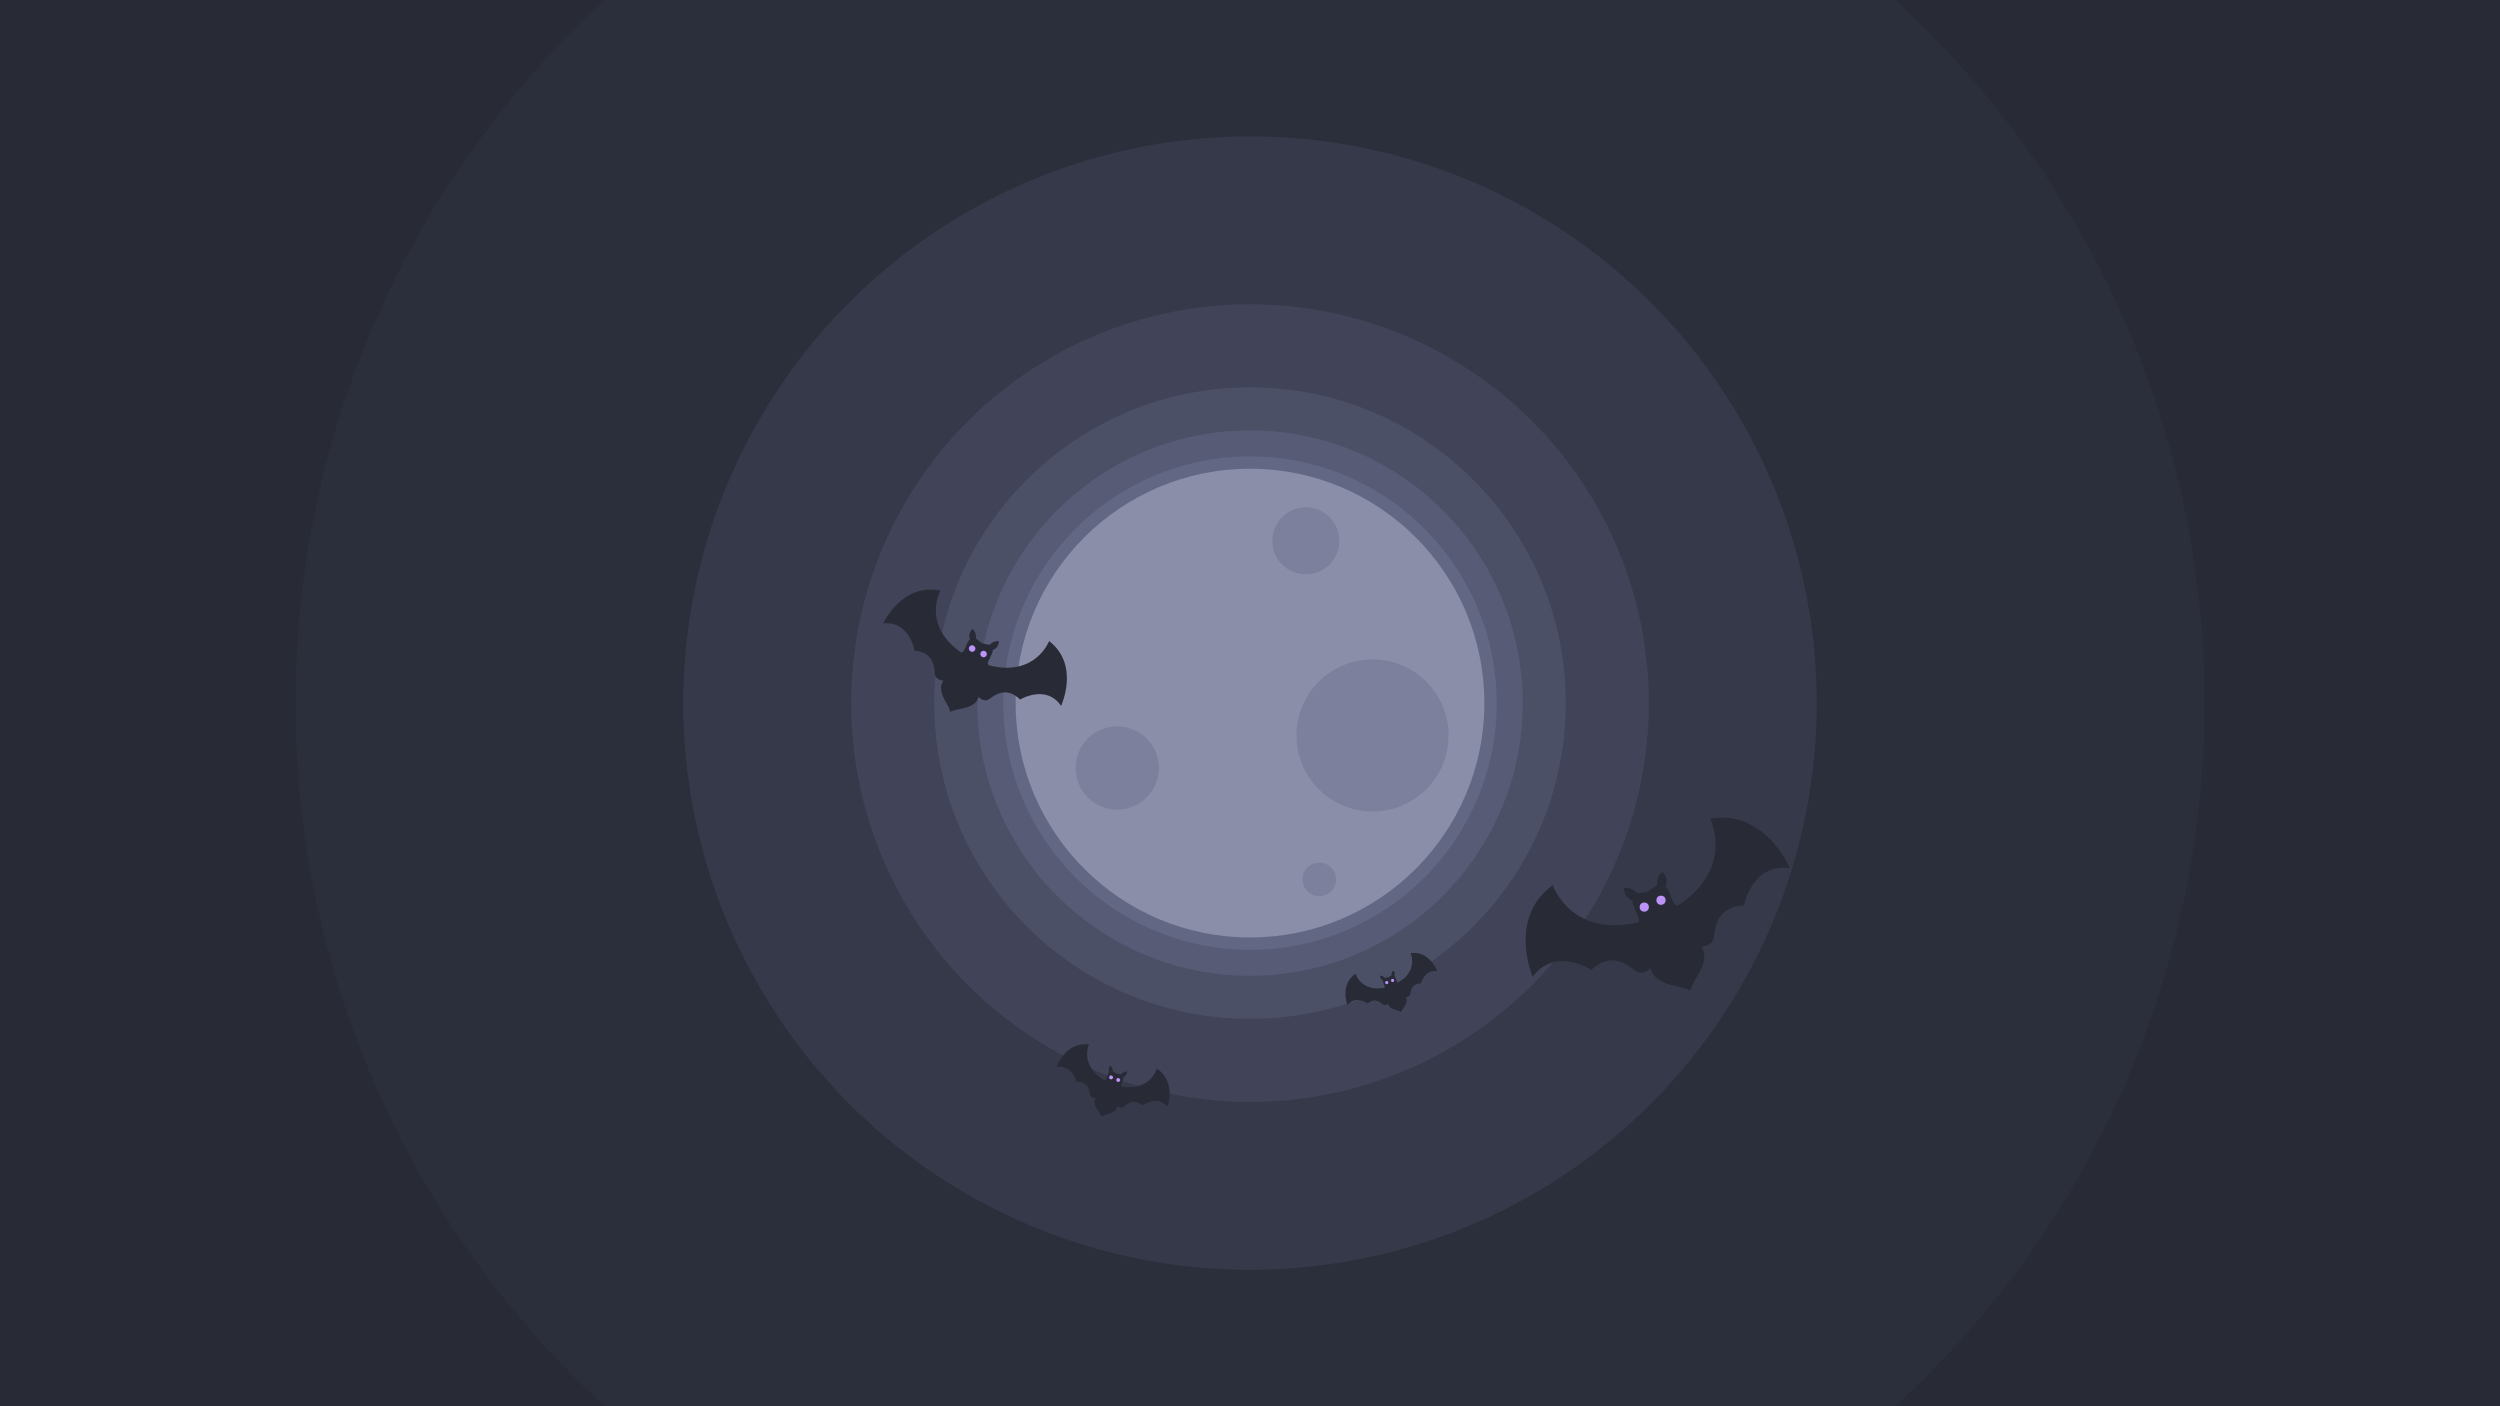 <svg xmlns="http://www.w3.org/2000/svg" xmlns:svg="http://www.w3.org/2000/svg" xmlns:xlink="http://www.w3.org/1999/xlink" id="svg8" width="1920" height="1080" version="1.1" viewBox="0 0 508 285.75"><defs id="defs2"><clipPath id="clipPath4732" clipPathUnits="userSpaceOnUse"><rect style="fill:#ff2a2a;fill-opacity:1;stroke-width:.265" id="rect4734" width="508" height="285.75" x="0" y="11.25"/></clipPath><clipPath id="clipPath855" clipPathUnits="userSpaceOnUse"><rect style="fill:red;fill-opacity:1;stroke-width:1.331" id="rect857" width="508" height="285.75" x="0" y="11.25"/></clipPath><clipPath id="clipPath833" clipPathUnits="userSpaceOnUse"><path id="path831" d="M 0,500 H 750 V 0 H 0 Z"/></clipPath><clipPath id="clipPath1105" clipPathUnits="userSpaceOnUse"><path id="path1103" d="M 0,500 H 750 V 0 H 0 Z"/></clipPath></defs><g id="layer1" transform="translate(0,-11.25)"><rect id="rect3713" width="508" height="285.76" x="0" y="11.24" style="fill:#282a36;fill-opacity:1;stroke-width:.265"/><circle style="fill:#2b2e3b;fill-opacity:1;stroke-width:2.356" id="circle851" cx="254" cy="154.12" r="193.955" clip-path="url(#clipPath855)"/><circle id="circle849" cx="254" cy="154.12" r="115.161" style="fill:#363949;fill-opacity:1;stroke-width:1.399"/><circle style="fill:#414458;fill-opacity:1;stroke-width:.984" id="circle847" cx="254" cy="154.12" r="81.04"/><circle id="circle845" cx="254" cy="154.12" r="64.157" style="fill:#4c5067;fill-opacity:1;stroke-width:.779"/><circle style="fill:#575b75;fill-opacity:1;stroke-width:.673" id="circle843" cx="254" cy="154.12" r="55.408"/><circle id="circle841" cx="254" cy="154.12" r="50.132" style="fill:#626784;fill-opacity:1;stroke-width:.609"/><circle style="fill:#8a8ea8;fill-opacity:1;stroke-width:.578" id="path839" cx="254" cy="154.12" r="47.625"/><circle style="fill:#7c809c;fill-opacity:1;stroke-width:.276" id="path4742" cx="265.339" cy="121.147" r="6.804"/><circle style="fill:#7c809c;fill-opacity:1;stroke-width:.315" id="path4736" cx="278.899" cy="160.692" r="15.45"/><circle style="fill:#7c809c;fill-opacity:1;stroke-width:.294" id="path4738" cx="227.022" cy="167.307" r="8.457"/><circle style="fill:#7c809c;fill-opacity:1;stroke-width:.265" id="path4740" cx="268.08" cy="189.938" r="3.402"/><g id="g1872"><g style="fill:#282a36;fill-opacity:1" id="g1860" transform="matrix(0.144,-0.059,0.059,0.144,245.242,177.437)"><g style="display:inline;fill:#282a36;fill-opacity:1" id="g975" transform="matrix(-4.703,-2.934,2.934,-4.703,498.229,447.952)"><path d="m 0,0 c 0,0 -0.152,1.419 -0.961,3.259 -0.809,1.84 -2.001,5.425 0.095,7.392 0,0 -2.752,0.525 -2.569,2.745 0.185,2.218 0.512,7.213 -5.698,8.538 0,0 -0.259,10.218 -9.19,10.459 0,0 8.063,12.75 20.495,8.331 0,0 -7.698,-10.248 3.747,-21.181 0,0 0.667,-0.957 1.569,0.453 0.9,1.408 1.739,3.098 2.341,3.11 0,0 -0.698,1.944 1.295,3.405 0,0 1.247,-1.084 0.707,-3.342 l 1.817,-1.818 2.414,-0.886 c 1.823,1.437 3.33,0.761 3.33,0.761 -0.49,-2.421 -2.547,-2.605 -2.547,-2.605 0.242,-0.551 -0.94,-2.022 -1.84,-3.431 -0.901,-1.408 0.247,-1.613 0.247,-1.613 C 29.979,7.78 36.049,19.069 36.049,19.069 45.28,9.64 37.092,-3.03 37.092,-3.03 33.126,4.975 23.741,0.919 23.741,0.919 19.933,5.999 15.537,3.605 13.599,2.506 11.662,1.408 10.031,3.686 10.031,3.686 9.125,0.958 5.371,0.535 3.361,0.496 1.352,0.457 0,0 0,0" style="fill:#282a36;fill-opacity:1;fill-rule:evenodd;stroke:none" id="path977"/></g></g><circle id="path1862" cx="334.115" cy="195.571" r=".935" style="fill:#bd93f9;fill-opacity:1;stroke-width:.265"/><circle style="fill:#bd93f9;fill-opacity:1;stroke-width:.265" id="circle1864" cx="337.516" cy="194.177" r=".935"/></g><g id="g1886" transform="matrix(0.311,0.286,-0.286,0.311,177.79,73.791)"><g id="g1880" transform="matrix(0.144,-0.059,0.059,0.144,245.242,177.437)" style="fill:#282a36;fill-opacity:1"><g id="g1878" transform="matrix(-4.703,-2.934,2.934,-4.703,498.229,447.952)" style="display:inline;fill:#282a36;fill-opacity:1"><path id="path1876" style="fill:#282a36;fill-opacity:1;fill-rule:evenodd;stroke:none" d="m 0,0 c 0,0 -0.152,1.419 -0.961,3.259 -0.809,1.84 -2.001,5.425 0.095,7.392 0,0 -2.752,0.525 -2.569,2.745 0.185,2.218 0.512,7.213 -5.698,8.538 0,0 -0.259,10.218 -9.19,10.459 0,0 8.063,12.75 20.495,8.331 0,0 -7.698,-10.248 3.747,-21.181 0,0 0.667,-0.957 1.569,0.453 0.9,1.408 1.739,3.098 2.341,3.11 0,0 -0.698,1.944 1.295,3.405 0,0 1.247,-1.084 0.707,-3.342 l 1.817,-1.818 2.414,-0.886 c 1.823,1.437 3.33,0.761 3.33,0.761 -0.49,-2.421 -2.547,-2.605 -2.547,-2.605 0.242,-0.551 -0.94,-2.022 -1.84,-3.431 -0.901,-1.408 0.247,-1.613 0.247,-1.613 C 29.979,7.78 36.049,19.069 36.049,19.069 45.28,9.64 37.092,-3.03 37.092,-3.03 33.126,4.975 23.741,0.919 23.741,0.919 19.933,5.999 15.537,3.605 13.599,2.506 11.662,1.408 10.031,3.686 10.031,3.686 9.125,0.958 5.371,0.535 3.361,0.496 1.352,0.457 0,0 0,0"/></g></g><circle style="fill:#bd93f9;fill-opacity:1;stroke-width:.265" id="circle1882" cx="334.115" cy="195.571" r=".935"/><circle id="circle1884" cx="337.516" cy="194.177" r=".935" style="fill:#bd93f9;fill-opacity:1;stroke-width:.265"/></g><g id="g1900" transform="matrix(0.344,0.014,-0.014,0.344,169.589,138.956)"><g style="fill:#282a36;fill-opacity:1" id="g1894" transform="matrix(0.144,-0.059,0.059,0.144,245.242,177.437)"><g style="display:inline;fill:#282a36;fill-opacity:1" id="g1892" transform="matrix(-4.703,-2.934,2.934,-4.703,498.229,447.952)"><path d="m 0,0 c 0,0 -0.152,1.419 -0.961,3.259 -0.809,1.84 -2.001,5.425 0.095,7.392 0,0 -2.752,0.525 -2.569,2.745 0.185,2.218 0.512,7.213 -5.698,8.538 0,0 -0.259,10.218 -9.19,10.459 0,0 8.063,12.75 20.495,8.331 0,0 -7.698,-10.248 3.747,-21.181 0,0 0.667,-0.957 1.569,0.453 0.9,1.408 1.739,3.098 2.341,3.11 0,0 -0.698,1.944 1.295,3.405 0,0 1.247,-1.084 0.707,-3.342 l 1.817,-1.818 2.414,-0.886 c 1.823,1.437 3.33,0.761 3.33,0.761 -0.49,-2.421 -2.547,-2.605 -2.547,-2.605 0.242,-0.551 -0.94,-2.022 -1.84,-3.431 -0.901,-1.408 0.247,-1.613 0.247,-1.613 C 29.979,7.78 36.049,19.069 36.049,19.069 45.28,9.64 37.092,-3.03 37.092,-3.03 33.126,4.975 23.741,0.919 23.741,0.919 19.933,5.999 15.537,3.605 13.599,2.506 11.662,1.408 10.031,3.686 10.031,3.686 9.125,0.958 5.371,0.535 3.361,0.496 1.352,0.457 0,0 0,0" style="fill:#282a36;fill-opacity:1;fill-rule:evenodd;stroke:none" id="path1890"/></g></g><circle id="circle1896" cx="334.115" cy="195.571" r=".935" style="fill:#bd93f9;fill-opacity:1;stroke-width:.265"/><circle style="fill:#bd93f9;fill-opacity:1;stroke-width:.265" id="circle1898" cx="337.516" cy="194.177" r=".935"/></g><g id="g1914" transform="matrix(0.472,0.52,-0.52,0.472,141.529,-123.011)"><g id="g1908" transform="matrix(0.144,-0.059,0.059,0.144,245.242,177.437)" style="fill:#282a36;fill-opacity:1"><g id="g1906" transform="matrix(-4.703,-2.934,2.934,-4.703,498.229,447.952)" style="display:inline;fill:#282a36;fill-opacity:1"><path id="path1904" style="fill:#282a36;fill-opacity:1;fill-rule:evenodd;stroke:none" d="m 0,0 c 0,0 -0.152,1.419 -0.961,3.259 -0.809,1.84 -2.001,5.425 0.095,7.392 0,0 -2.752,0.525 -2.569,2.745 0.185,2.218 0.512,7.213 -5.698,8.538 0,0 -0.259,10.218 -9.19,10.459 0,0 8.063,12.75 20.495,8.331 0,0 -7.698,-10.248 3.747,-21.181 0,0 0.667,-0.957 1.569,0.453 0.9,1.408 1.739,3.098 2.341,3.11 0,0 -0.698,1.944 1.295,3.405 0,0 1.247,-1.084 0.707,-3.342 l 1.817,-1.818 2.414,-0.886 c 1.823,1.437 3.33,0.761 3.33,0.761 -0.49,-2.421 -2.547,-2.605 -2.547,-2.605 0.242,-0.551 -0.94,-2.022 -1.84,-3.431 -0.901,-1.408 0.247,-1.613 0.247,-1.613 C 29.979,7.78 36.049,19.069 36.049,19.069 45.28,9.64 37.092,-3.03 37.092,-3.03 33.126,4.975 23.741,0.919 23.741,0.919 19.933,5.999 15.537,3.605 13.599,2.506 11.662,1.408 10.031,3.686 10.031,3.686 9.125,0.958 5.371,0.535 3.361,0.496 1.352,0.457 0,0 0,0"/></g></g><circle style="fill:#bd93f9;fill-opacity:1;stroke-width:.265" id="circle1910" cx="334.115" cy="195.571" r=".935"/><circle id="circle1912" cx="337.516" cy="194.177" r=".935" style="fill:#bd93f9;fill-opacity:1;stroke-width:.265"/></g></g></svg>